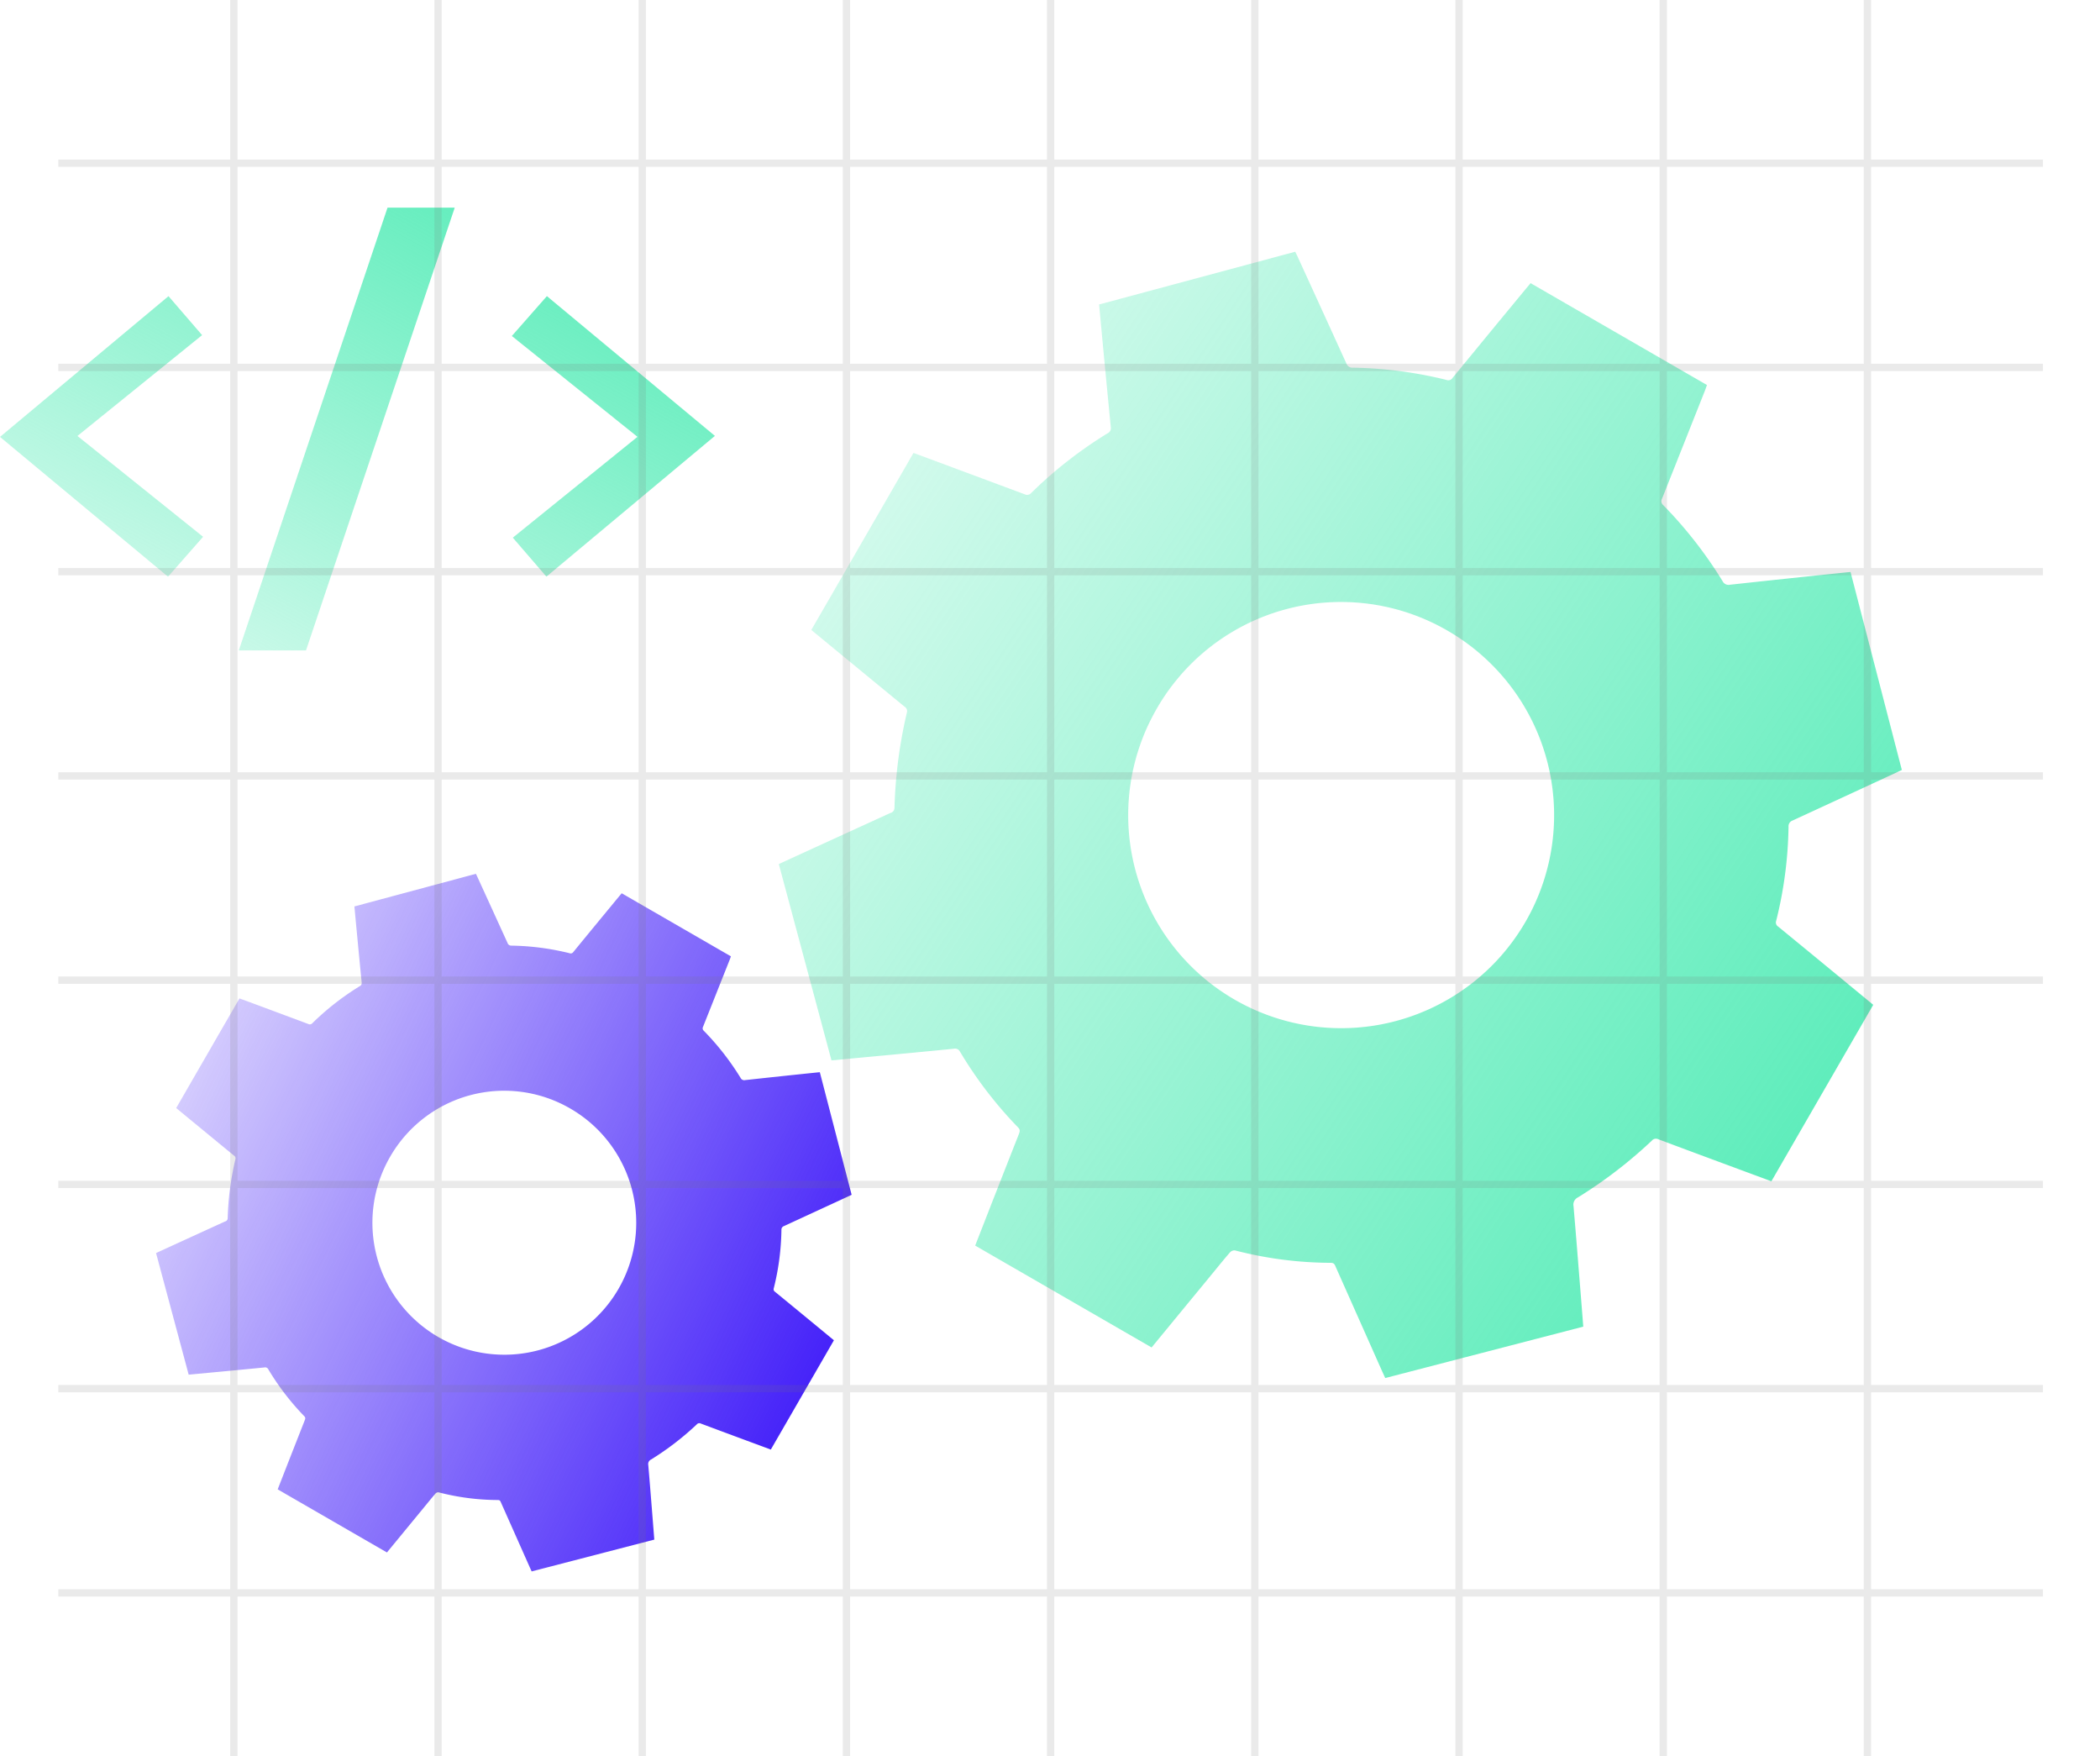 <svg xmlns="http://www.w3.org/2000/svg" xmlns:xlink="http://www.w3.org/1999/xlink" width="288.047" height="240.822" viewBox="0 0 288.047 240.822"><defs><style>.a{fill:url(#a);}.b{fill:url(#b);}.c{fill:url(#c);}.d{opacity:0.15;mix-blend-mode:luminosity;isolation:isolate;}.e{fill:none;stroke:#707070;}</style><linearGradient id="a" x1="0.871" y1="0.223" x2="-0.145" y2="1.377" gradientUnits="objectBoundingBox"><stop offset="0" stop-color="#60edbc"/><stop offset="1" stop-color="#60edbc" stop-opacity="0"/></linearGradient><linearGradient id="b" x1="0.5" y1="0" x2="0.414" y2="1.417" xlink:href="#a"/><linearGradient id="c" x1="0.5" x2="0.595" y2="1.319" gradientUnits="objectBoundingBox"><stop offset="0" stop-color="#4724f9"/><stop offset="1" stop-color="#4724f9" stop-opacity="0"/></linearGradient></defs><g transform="translate(-829 -428)"><g transform="translate(-14254.399 -5870)"><path class="a" d="M-101.735-88.391l-23.045-19.171,23.112-19.3,4.609,5.344-17.1,13.827,17.234,13.827Zm9.709,10.11,20.4-60.72h9.218l-20.4,60.72Zm42.26-48.586L-26.72-107.7l-23.112,19.3-4.609-5.344,17.1-13.827-17.234-13.827Z" transform="translate(15208.18 6465.476)"/><g transform="translate(15088.402 6306)"><g transform="translate(283.044 75.923) rotate(120)"><path class="b" d="M62.206,0H90.149c.926,5.437,1.859,10.874,2.765,16.314a.724.724,0,0,0,.6.672,63.079,63.079,0,0,1,11.807,4.883,1.1,1.1,0,0,0,1.344-.065c3.4-2.376,6.814-4.719,10.225-7.071,1.129-.778,2.26-1.554,3.424-2.353L140,32.38c-.235.328-.418.586-.6.842q-4.589,6.312-9.177,12.624c-.192.264-.417.478-.18.889a52.954,52.954,0,0,1,5.106,12.252.819.819,0,0,0,.549.444c1.1.219,2.206.389,3.31.573l13.384,2.225V90.17q-2.916.446-5.832.891-5.205.787-10.412,1.567c-.337.051-.609.1-.727.54a56.452,56.452,0,0,1-5.013,12.094.765.765,0,0,0,.077.951q3.549,4.952,7.068,9.926l2.7,3.8-19.7,19.715c-.15-.1-.341-.233-.53-.367q-6.6-4.687-13.188-9.378a.731.731,0,0,0-.9-.135,64.644,64.644,0,0,1-12.15,5.053.694.694,0,0,0-.548.657q-.838,5.068-1.682,10.136-.519,3.119-1.04,6.229H62.488c-.057-.315-.109-.585-.154-.856q-1.287-7.6-2.567-15.2a.727.727,0,0,0-.609-.674,59.054,59.054,0,0,1-12.313-4.978.775.775,0,0,0-.959.043q-6.528,4.672-13.078,9.313c-.252.179-.505.356-.683.481L12.411,120.3c.121-.178.259-.388.4-.592q4.67-6.569,9.35-13.131a.864.864,0,0,0,.067-1.07,57.011,57.011,0,0,1-4.97-11.976.676.676,0,0,0-.633-.571Q10.119,91.891,3.614,90.8c-1.2-.2-2.408-.408-3.614-.612V62.252c.271-.05.517-.1.765-.139Q8.672,60.95,16.58,59.795a.707.707,0,0,0,.687-.588A59.113,59.113,0,0,1,22.221,46.95a.9.9,0,0,0-.078-1.123Q17.436,39.4,12.767,32.948c-.133-.183-.261-.369-.405-.572l19.992-19.67c.267.184.476.325.682.47q6.407,4.514,12.807,9.036a.823.823,0,0,0,1.015.066,56.4,56.4,0,0,1,12.033-4.99.662.662,0,0,0,.546-.647Q60.805,8.318,62.206,0ZM76.153,105.419A29.21,29.21,0,1,0,46.966,76.131,29.138,29.138,0,0,0,76.153,105.419Z"/></g><g transform="translate(128.647 142.427) rotate(120)"><path class="c" d="M38.531,0H55.839c.574,3.368,1.151,6.735,1.713,10.105a.448.448,0,0,0,.372.416,39.068,39.068,0,0,1,7.313,3.025.681.681,0,0,0,.832-.04c2.1-1.472,4.22-2.923,6.334-4.38.7-.482,1.4-.962,2.121-1.458l12.19,12.388c-.146.2-.259.363-.375.522q-2.842,3.91-5.685,7.82c-.119.164-.258.3-.112.551a32.8,32.8,0,0,1,3.163,7.589.507.507,0,0,0,.34.275c.68.136,1.366.241,2.051.355l8.29,1.378V55.852q-1.806.276-3.613.552-3.224.487-6.449.971c-.209.031-.377.063-.45.335A34.968,34.968,0,0,1,80.771,65.2a.474.474,0,0,0,.048.589q2.2,3.067,4.378,6.148l1.671,2.351L74.666,86.5c-.093-.064-.211-.144-.328-.227q-4.085-2.9-8.169-5.809a.453.453,0,0,0-.557-.084,40.038,40.038,0,0,1-7.526,3.13.43.43,0,0,0-.34.407q-.519,3.139-1.042,6.278-.321,1.932-.644,3.859H38.706c-.035-.195-.067-.362-.1-.53q-.8-4.706-1.59-9.412a.45.45,0,0,0-.377-.417,36.58,36.58,0,0,1-7.627-3.083.48.48,0,0,0-.594.027q-4.043,2.894-8.1,5.768c-.156.111-.313.221-.423.3L7.688,74.513c.075-.111.16-.24.25-.367q2.893-4.069,5.792-8.133a.535.535,0,0,0,.041-.663,35.313,35.313,0,0,1-3.079-7.418.419.419,0,0,0-.392-.354q-4.032-.661-8.061-1.339C1.493,56.116.747,55.988,0,55.861v-17.3c.168-.031.32-.064.474-.086q4.9-.72,9.8-1.435a.438.438,0,0,0,.426-.364,36.614,36.614,0,0,1,3.068-7.592.556.556,0,0,0-.048-.7q-2.915-3.98-5.807-7.977c-.082-.113-.162-.229-.251-.354L20.04,7.87c.165.114.295.2.422.291q3.968,2.8,7.933,5.6a.51.51,0,0,0,.628.041,34.937,34.937,0,0,1,7.453-3.091.41.41,0,0,0,.338-.4Q37.663,5.152,38.531,0ZM47.17,65.3A18.093,18.093,0,1,0,29.091,47.156,18.048,18.048,0,0,0,47.17,65.3Z"/></g></g></g><g class="d" transform="translate(-290.873 1148.571)"><line class="e" x2="272.222" transform="translate(1127.873 -586.156)"/><line class="e" x2="272.222" transform="translate(1127.873 -670.183)"/><line class="e" x2="272.222" transform="translate(1127.873 -502.129)"/><line class="e" x2="272.222" transform="translate(1127.873 -558.147)"/><line class="e" x2="272.222" transform="translate(1127.873 -642.173)"/><line class="e" x2="272.222" transform="translate(1127.873 -698.191)"/><line class="e" x2="272.222" transform="translate(1127.873 -530.138)"/><line class="e" x2="272.222" transform="translate(1127.873 -614.165)"/><line class="e" x2="240.822" transform="translate(1207.967 -720.571) rotate(90)"/><line class="e" x2="240.822" transform="translate(1376.02 -720.571) rotate(90)"/><line class="e" x2="240.822" transform="translate(1291.993 -720.571) rotate(90)"/><line class="e" x2="240.822" transform="translate(1179.958 -720.571) rotate(90)"/><line class="e" x2="240.822" transform="translate(1348.011 -720.571) rotate(90)"/><line class="e" x2="240.822" transform="translate(1263.985 -720.571) rotate(90)"/><line class="e" x2="240.822" transform="translate(1151.949 -720.571) rotate(90)"/><line class="e" x2="240.822" transform="translate(1320.002 -720.571) rotate(90)"/><line class="e" x2="240.822" transform="translate(1235.976 -720.571) rotate(90)"/></g></g></svg>